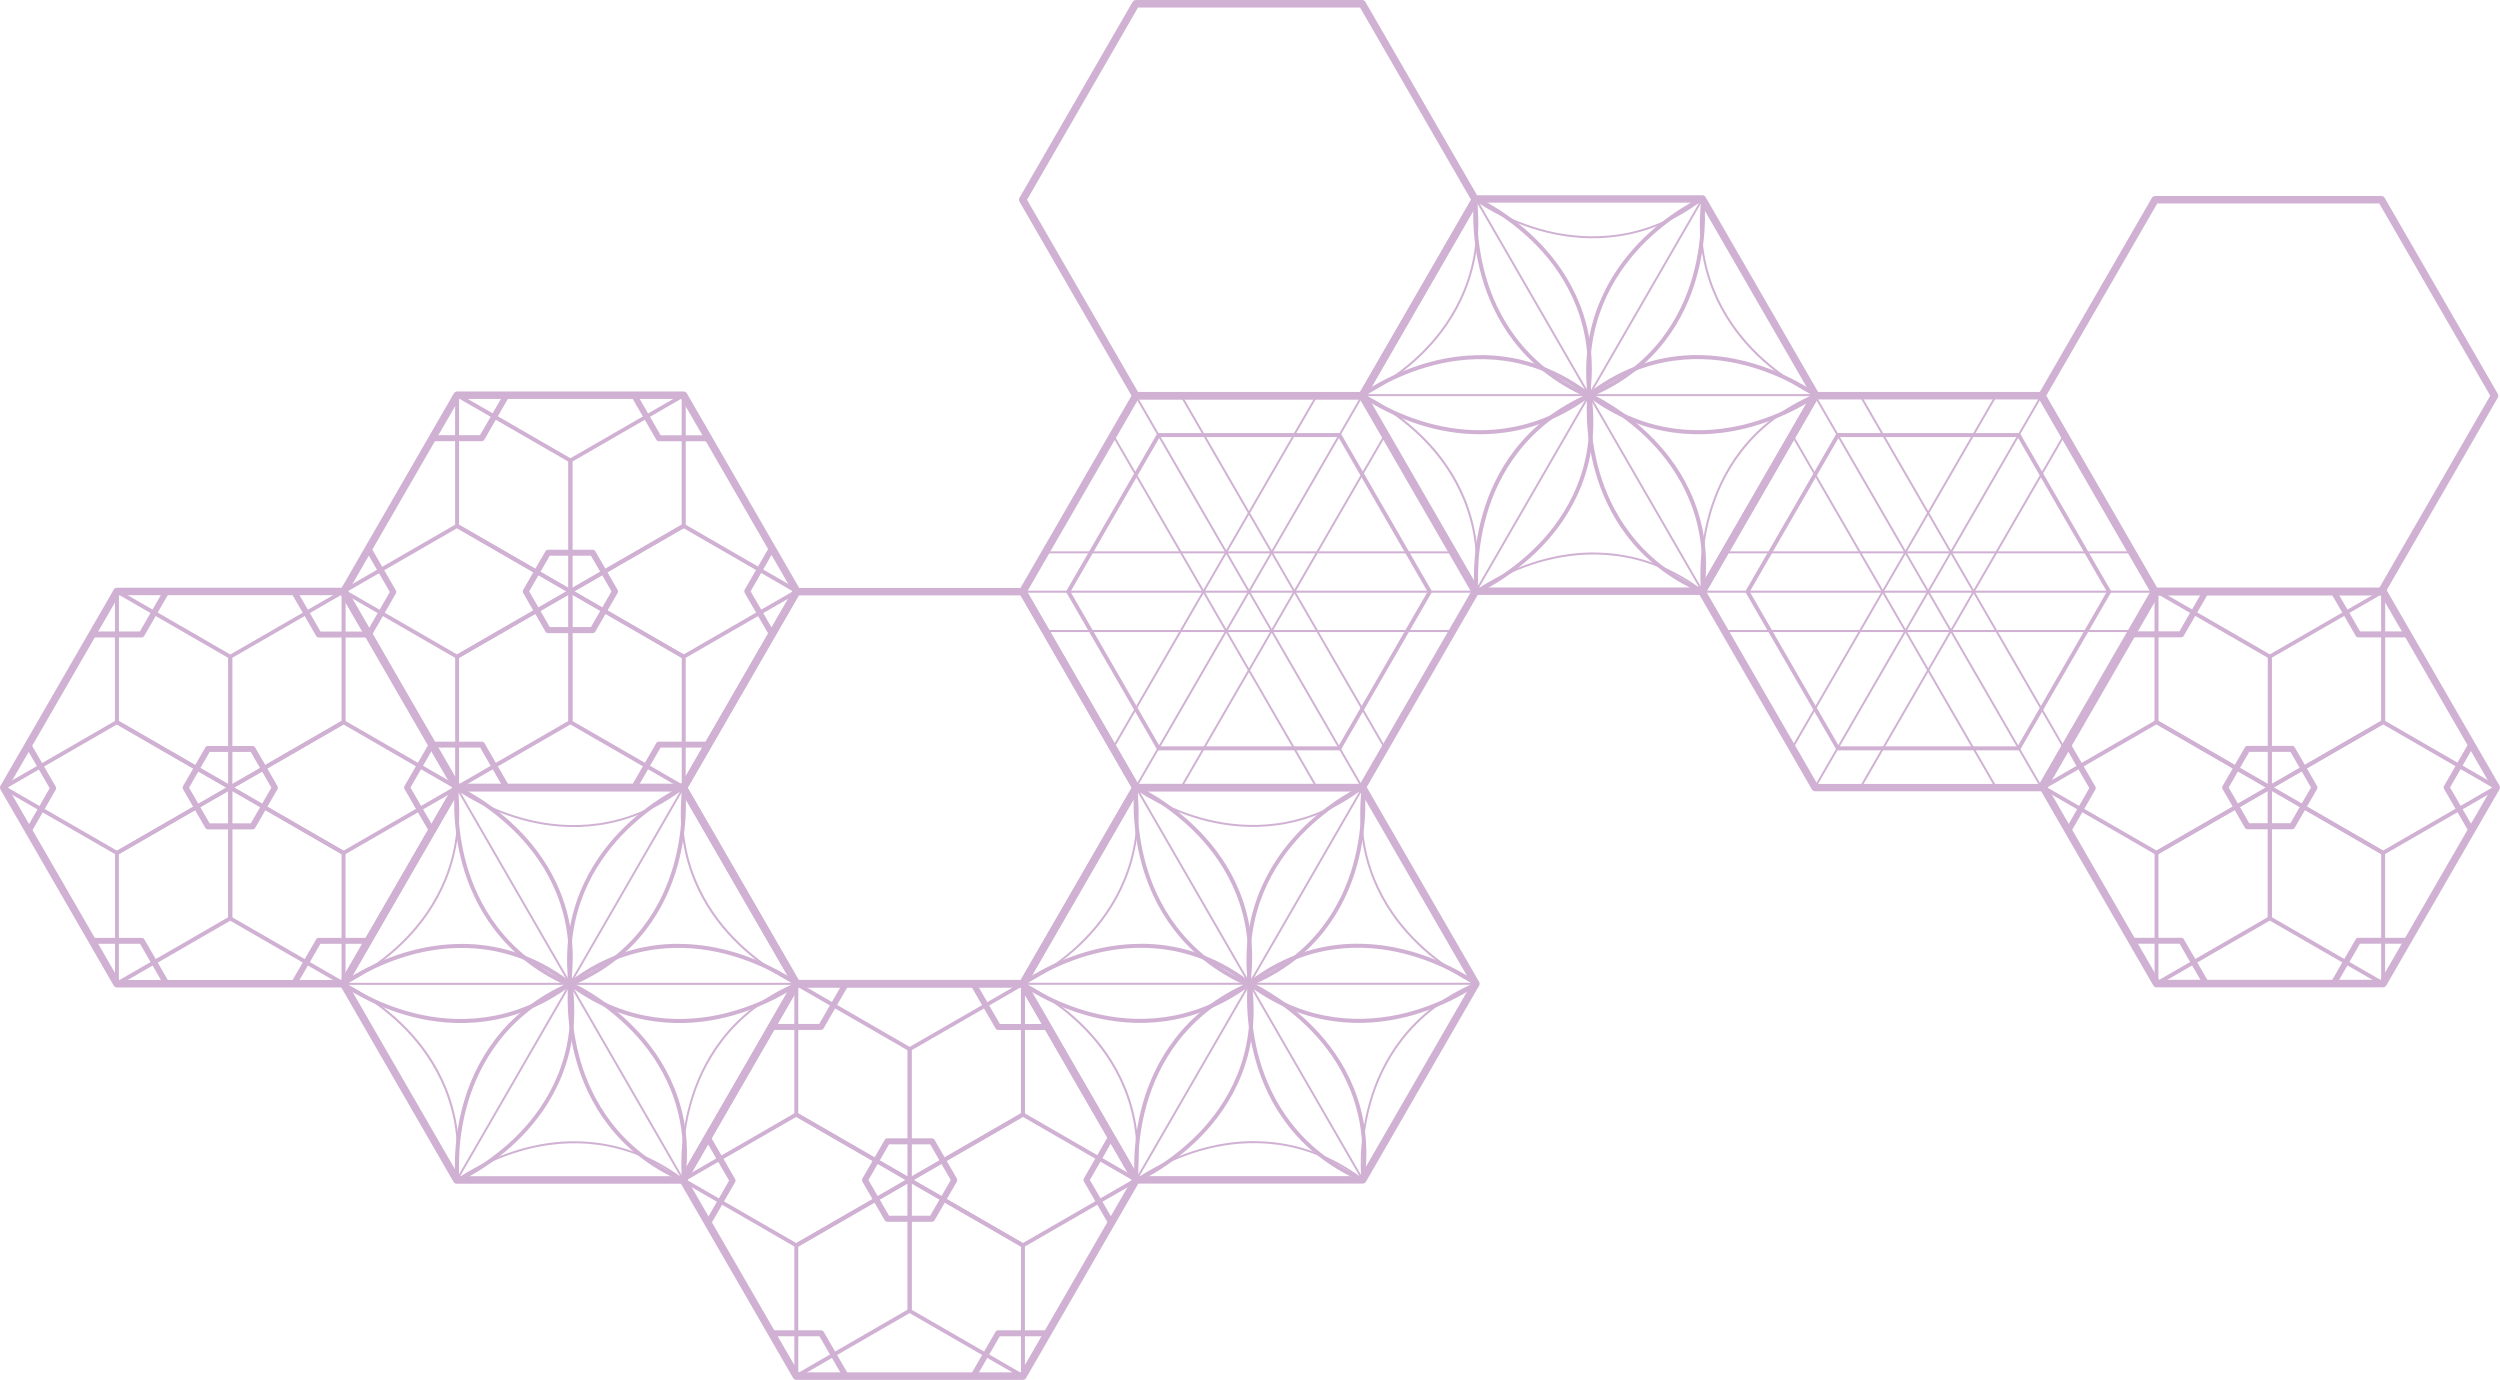 <?xml version="1.0" encoding="UTF-8"?><svg id="_レイヤー_2" xmlns="http://www.w3.org/2000/svg" viewBox="0 0 392.34 216.56"><defs><style>.cls-1{fill:#d0b1d3;}</style></defs><g id="_和柄"><path class="cls-1" d="M284.86,61.94h35.51c.06,0,.11.03.14.08l17.76,30.75s.03.11,0,.16l-17.76,30.75s-.08.08-.14.08h-35.51c-.06,0-.11-.03-.14-.08l-17.76-30.75s-.03-.11,0-.16l17.76-30.75s.08-.08.14-.08ZM320.28,62.26h-35.33s-17.67,30.6-17.67,30.6l17.67,30.6h35.33s17.67-30.6,17.67-30.6l-17.67-30.6Z"/><path class="cls-1" d="M284.86,61.51h35.51c.21,0,.4.11.51.29l17.76,30.75c.1.18.1.41,0,.59l-17.76,30.75c-.1.18-.3.29-.51.29h-35.51c-.21,0-.4-.11-.51-.29l-17.76-30.75c-.1-.18-.1-.41,0-.59l17.76-30.75c.1-.18.3-.29.51-.29ZM320.03,62.69h-34.83s-17.42,30.17-17.42,30.17l17.42,30.17h34.83s17.42-30.17,17.42-30.17l-17.42-30.17Z"/><path class="cls-1" d="M288.43,67.96h28.38c.11,0,.22.06.27.16l14.19,24.58c.06.1.06.22,0,.31l-14.19,24.58c-.06.1-.16.16-.27.16h-28.38c-.11,0-.22-.06-.27-.16l-14.19-24.58c-.06-.1-.06-.22,0-.31l14.19-24.58c.06-.1.16-.16.27-.16ZM316.63,68.59h-28.02s-14.01,24.27-14.01,24.27l14.01,24.27h28.02s14.01-24.27,14.01-24.27l-14.01-24.27Z"/><path class="cls-1" d="M267.11,92.7h71.02c.09,0,.16.07.16.16,0,.09-.07.16-.16.16h-71.02c-.09,0-.16-.07-.16-.16,0-.09.07-.16.16-.16Z"/><path class="cls-1" d="M270.67,98.87h63.89c.09,0,.16.07.16.16,0,.09-.07.16-.16.16h-63.89c-.09,0-.16-.07-.16-.16s.07-.16.16-.16Z"/><path class="cls-1" d="M270.67,86.52h63.89c.09,0,.16.07.16.16,0,.09-.07.16-.16.16h-63.89c-.09,0-.16-.07-.16-.16,0-.09.07-.16.16-.16Z"/><path class="cls-1" d="M284.82,61.94c.05,0,.11.03.14.08l35.55,61.49c.04.08.02.17-.06.21-.08.04-.17.02-.21-.06l-35.55-61.49c-.04-.08-.02-.17.06-.21.02-.01.05-.02.08-.02Z"/><path class="cls-1" d="M291.95,61.94c.05,0,.11.03.14.08l31.98,55.31c.04.08.02.17-.06.21-.07.04-.17.02-.21-.06l-31.98-55.31c-.04-.08-.02-.17.06-.21.02-.01.05-.02.08-.02Z"/><path class="cls-1" d="M281.26,68.12c.05,0,.11.03.14.08l31.98,55.31c.04.08.02.17-.06.21-.08.04-.17.02-.21-.06l-31.98-55.31c-.04-.08-.02-.17.06-.21.02-.01.05-.02.08-.02Z"/><path class="cls-1" d="M320.37,61.94s.05,0,.08.02c.08.04.1.14.06.21l-35.55,61.49c-.04.08-.14.1-.21.06-.08-.04-.1-.14-.06-.21l35.55-61.49c.03-.05.08-.08.14-.08Z"/><path class="cls-1" d="M323.94,68.12s.05,0,.08.02c.08.04.1.14.06.21l-31.98,55.31c-.04.08-.14.1-.21.06-.08-.04-.1-.14-.06-.21l31.98-55.31c.03-.05.08-.08.14-.08Z"/><path class="cls-1" d="M313.24,61.94s.05,0,.08.02c.08.04.1.14.06.21l-31.98,55.31c-.04.08-.14.1-.21.06-.08-.04-.1-.14-.06-.21l31.98-55.31c.03-.05.08-.08.14-.08Z"/><path class="cls-1" d="M178.26,61.94h35.51c.06,0,.11.03.14.08l17.76,30.75s.03.11,0,.16l-17.76,30.75s-.08.08-.14.08h-35.51c-.06,0-.11-.03-.14-.08l-17.76-30.75s-.03-.11,0-.16l17.76-30.75s.08-.08.14-.08ZM213.68,62.26h-35.33s-17.66,30.6-17.66,30.6l17.66,30.6h35.33s17.67-30.6,17.67-30.6l-17.67-30.6Z"/><path class="cls-1" d="M178.26,61.51h35.51c.21,0,.4.11.51.29l17.76,30.75c.1.18.1.41,0,.59l-17.76,30.75c-.1.18-.3.29-.51.29h-35.51c-.21,0-.4-.11-.51-.29l-17.76-30.75c-.1-.18-.1-.41,0-.59l17.76-30.75c.1-.18.3-.29.51-.29ZM213.44,62.69h-34.83s-17.42,30.17-17.42,30.17l17.42,30.17h34.83s17.42-30.17,17.42-30.17l-17.42-30.17Z"/><path class="cls-1" d="M181.83,67.96h28.38c.11,0,.22.06.27.16l14.19,24.58c.06.1.06.22,0,.31l-14.19,24.58c-.06.1-.16.16-.27.16h-28.38c-.11,0-.22-.06-.27-.16l-14.19-24.58c-.06-.1-.06-.22,0-.31l14.19-24.58c.06-.1.16-.16.27-.16ZM210.03,68.59h-28.02s-14.01,24.27-14.01,24.27l14.01,24.27h28.02s14.01-24.27,14.01-24.27l-14.01-24.27Z"/><path class="cls-1" d="M160.51,92.7h71.02c.09,0,.16.07.16.16,0,.09-.07.16-.16.16h-71.02c-.09,0-.16-.07-.16-.16,0-.09.07-.16.16-.16Z"/><path class="cls-1" d="M164.07,98.87h63.89c.09,0,.16.07.16.16,0,.09-.07.16-.16.16h-63.89c-.09,0-.16-.07-.16-.16,0-.09.07-.16.16-.16Z"/><path class="cls-1" d="M164.07,86.52h63.89c.09,0,.16.07.16.16s-.07.16-.16.16h-63.89c-.09,0-.16-.07-.16-.16,0-.09.07-.16.16-.16Z"/><path class="cls-1" d="M178.23,61.94c.05,0,.11.03.14.08l35.55,61.49c.04.08.02.17-.06.21-.08.04-.17.02-.21-.06l-35.55-61.49c-.04-.08-.02-.17.06-.21.02-.01.05-.02.08-.02Z"/><path class="cls-1" d="M185.36,61.94c.05,0,.11.03.14.08l31.98,55.31c.04.08.02.17-.06.21-.08.04-.17.02-.21-.06l-31.98-55.31c-.04-.08-.02-.17.06-.21.02-.01.05-.02.08-.02Z"/><path class="cls-1" d="M174.66,68.12c.05,0,.11.03.14.08l31.98,55.31c.04.08.02.17-.06.21-.08.04-.17.02-.21-.06l-31.98-55.31c-.04-.08-.02-.17.06-.21.02-.01.05-.02.08-.02Z"/><path class="cls-1" d="M213.78,61.94s.05,0,.08.02c.08.04.1.14.06.21l-35.55,61.49c-.04.08-.14.1-.21.06-.08-.04-.1-.14-.06-.21l35.55-61.49c.03-.05.08-.08.14-.08Z"/><path class="cls-1" d="M217.34,68.12s.05,0,.08.02c.08.04.1.14.06.21l-31.98,55.31c-.04.08-.14.1-.21.06-.08-.04-.1-.14-.06-.21l31.98-55.31c.03-.05.08-.08.14-.08Z"/><path class="cls-1" d="M206.64,61.94s.05,0,.08.02c.08.04.1.14.06.21l-31.98,55.31c-.04.08-.14.1-.21.06-.08-.04-.1-.14-.06-.21l31.98-55.31c.03-.05.08-.08.14-.08Z"/><path class="cls-1" d="M338.44,92.22h35.54c.21,0,.4.11.51.29l17.77,30.78c.1.18.1.41,0,.59l-17.77,30.78c-.1.18-.3.29-.51.29h-35.54c-.21,0-.4-.11-.51-.29l-17.77-30.78c-.1-.18-.1-.41,0-.59l17.77-30.78c.1-.18.3-.29.51-.29ZM373.65,93.39h-34.86s-17.43,30.19-17.43,30.19l17.43,30.19h34.86s17.43-30.19,17.43-30.19l-17.43-30.19Z"/><path class="cls-1" d="M352.71,117.05h7.01c.17,0,.32.09.41.24l3.5,6.07c.08.15.08.33,0,.47l-3.5,6.07c-.08.15-.24.24-.41.24h-7.01c-.17,0-.32-.09-.41-.24l-3.5-6.07c-.08-.15-.08-.33,0-.47l3.5-6.07c.08-.15.24-.24.41-.24ZM359.45,117.99h-6.46s-3.23,5.6-3.23,5.6l3.23,5.6h6.46s3.23-5.6,3.23-5.6l-3.23-5.6Z"/><path class="cls-1" d="M370.11,147.48h7.77c.09,0,.16.07.16.16,0,.09-.07.16-.16.16h-7.68s-3.84,6.65-3.84,6.65c-.04.08-.14.1-.21.06-.08-.04-.1-.14-.06-.21l3.89-6.73s.08-.08.14-.08Z"/><path class="cls-1" d="M366.2,92.67c.05,0,.11.03.14.08l3.84,6.65h7.68c.09,0,.16.07.16.16,0,.09-.07.16-.16.16h-7.77c-.06,0-.11-.03-.14-.08l-3.89-6.73c-.04-.08-.02-.17.06-.21.02-.01.05-.02.08-.02Z"/><path class="cls-1" d="M366.22,92.35c.16,0,.32.08.41.24l3.75,6.5h7.5c.26,0,.47.21.47.47,0,.26-.21.47-.47.47h-7.77c-.17,0-.32-.09-.41-.24l-3.89-6.73c-.13-.23-.05-.51.17-.64.07-.04.16-.06.24-.06Z"/><path class="cls-1" d="M370.09,147.17h7.77c.26,0,.47.21.47.47,0,.26-.21.47-.47.47h-7.5s-3.75,6.5-3.75,6.5c-.13.23-.42.3-.64.17-.23-.13-.3-.42-.17-.64l3.89-6.73c.08-.15.24-.24.41-.24Z"/><path class="cls-1" d="M346.19,92.35c.08,0,.16.02.24.06.23.13.3.42.17.64l-3.89,6.73c-.08.15-.24.24-.41.24h-7.77c-.26,0-.47-.21-.47-.47,0-.26.21-.47.47-.47h7.5s3.75-6.5,3.75-6.5c.09-.15.25-.24.41-.24Z"/><path class="cls-1" d="M387.84,116.38c.08,0,.16.02.23.06.23.13.3.42.17.64l-3.74,6.5,3.76,6.49c.13.23.05.51-.17.64-.23.13-.51.05-.64-.17l-3.89-6.73c-.08-.15-.08-.33,0-.47l3.88-6.74c.09-.15.25-.24.41-.24Z"/><path class="cls-1" d="M324.54,116.47c.16,0,.32.08.41.24l3.89,6.73c.08.15.08.33,0,.47l-3.88,6.74c-.13.23-.42.3-.64.17-.23-.13-.3-.42-.17-.64l3.74-6.5-3.76-6.49c-.13-.23-.05-.51.17-.64.07-.04.16-.06.24-.06Z"/><path class="cls-1" d="M334.55,147.17h7.77c.17,0,.32.09.41.24l3.89,6.73c.13.23.05.51-.17.64-.23.13-.51.05-.64-.17l-3.75-6.5h-7.5c-.26,0-.47-.21-.47-.47,0-.26.21-.47.47-.47Z"/><path class="cls-1" d="M374,113c.05,0,.11.01.16.04l17.78,10.27c.1.06.16.16.16.27,0,.11-.06.22-.16.27l-17.78,10.26c-.1.06-.22.06-.31,0l-17.78-10.27c-.1-.06-.16-.16-.16-.27s.06-.22.16-.27l17.78-10.27s.1-.04.16-.04ZM391.15,123.59l-17.16-9.91-17.16,9.9,17.16,9.9,17.16-9.9Z"/><path class="cls-1" d="M338.43,113c.05,0,.11.01.16.04l17.78,10.27c.1.06.16.16.16.27,0,.11-.06.22-.16.27l-17.78,10.26c-.1.06-.22.06-.31,0l-17.78-10.27c-.1-.06-.16-.16-.16-.27s.06-.22.16-.27l17.78-10.27s.1-.04.16-.04ZM355.59,123.59l-17.16-9.91-17.16,9.9,17.16,9.9,17.16-9.9Z"/><path class="cls-1" d="M374,92.47c.05,0,.11.01.16.04.1.06.16.16.16.27v20.53c0,.11-.07.22-.16.27l-17.78,10.27c-.1.06-.22.06-.31,0-.1-.06-.16-.16-.16-.27v-20.53c0-.11.06-.22.16-.27l17.79-10.26s.1-.04.16-.04ZM373.68,113.13v-19.81s-17.16,9.9-17.16,9.9v19.81s17.16-9.91,17.16-9.91Z"/><path class="cls-1" d="M356.22,123.27c.05,0,.11.01.16.04.1.06.16.16.16.27v20.53c0,.11-.07.22-.16.27l-17.78,10.27c-.1.06-.22.06-.31,0-.1-.06-.16-.16-.16-.27v-20.53c0-.11.06-.22.16-.27l17.79-10.26s.1-.04.16-.04ZM355.9,143.94v-19.81s-17.16,9.9-17.16,9.9v19.81s17.16-9.91,17.16-9.91Z"/><path class="cls-1" d="M356.21,123.27c.05,0,.11.01.16.04l17.78,10.27c.1.06.16.16.16.27v20.53c0,.11-.05.22-.15.27-.1.06-.22.06-.31,0l-17.79-10.26c-.1-.06-.16-.16-.16-.27v-20.53c0-.11.06-.22.16-.27.05-.03.1-.04.16-.04ZM373.68,134.04l-17.15-9.91v19.81s17.16,9.9,17.16,9.9v-19.81Z"/><path class="cls-1" d="M338.43,92.47c.05,0,.11.01.16.04l17.78,10.27c.1.06.16.16.16.27v20.53c0,.11-.05.22-.15.27-.1.06-.22.06-.31,0l-17.79-10.26c-.1-.06-.16-.16-.16-.27v-20.53c0-.11.06-.22.16-.27.05-.03.1-.04.16-.04ZM355.9,103.23l-17.15-9.9v19.81s17.16,9.9,17.16,9.9v-19.81Z"/><path class="cls-1" d="M124.98,153.82h35.54c.21,0,.4.11.51.29l17.77,30.78c.1.18.1.41,0,.59l-17.77,30.78c-.1.18-.3.29-.51.29h-35.54c-.21,0-.4-.11-.51-.29l-17.77-30.78c-.1-.18-.1-.41,0-.59l17.77-30.78c.1-.18.3-.29.51-.29ZM160.18,154.99h-34.86s-17.43,30.19-17.43,30.19l17.43,30.19h34.86s17.43-30.19,17.43-30.19l-17.43-30.19Z"/><path class="cls-1" d="M139.25,178.65h7.01c.17,0,.32.09.41.24l3.5,6.07c.08.15.08.33,0,.47l-3.5,6.07c-.08.15-.24.24-.41.24h-7.01c-.17,0-.32-.09-.41-.24l-3.5-6.07c-.08-.15-.08-.33,0-.47l3.5-6.07c.08-.15.24-.24.41-.24ZM145.98,179.59h-6.46s-3.23,5.6-3.23,5.6l3.23,5.6h6.46s3.23-5.6,3.23-5.6l-3.23-5.6Z"/><path class="cls-1" d="M156.64,209.08h7.77c.09,0,.16.07.16.16s-.07.16-.16.16h-7.68s-3.84,6.65-3.84,6.65c-.04.08-.14.1-.21.06-.08-.04-.1-.14-.06-.21l3.89-6.73s.08-.08.14-.08Z"/><path class="cls-1" d="M152.74,154.27c.05,0,.11.03.14.08l3.84,6.65h7.68c.09,0,.16.07.16.16,0,.09-.07.16-.16.16h-7.77c-.06,0-.11-.03-.14-.08l-3.89-6.73c-.04-.08-.02-.17.06-.21.02-.01.05-.02.08-.02Z"/><path class="cls-1" d="M152.76,153.96c.16,0,.32.08.41.24l3.75,6.5h7.5c.26,0,.47.21.47.47,0,.26-.21.47-.47.47h-7.77c-.17,0-.32-.09-.41-.24l-3.89-6.73c-.13-.23-.05-.51.17-.64.07-.04.16-.06.24-.06Z"/><path class="cls-1" d="M156.63,208.77h7.77c.26,0,.47.21.47.47,0,.26-.21.47-.47.47h-7.5s-3.75,6.5-3.75,6.5c-.13.23-.42.3-.64.17-.23-.13-.3-.42-.17-.64l3.89-6.73c.08-.15.24-.24.41-.24Z"/><path class="cls-1" d="M132.73,153.96c.08,0,.16.02.24.06.23.13.3.42.17.64l-3.89,6.73c-.08.15-.24.24-.41.24h-7.77c-.26,0-.47-.21-.47-.47,0-.26.21-.47.47-.47h7.5s3.75-6.5,3.75-6.5c.09-.15.25-.24.41-.24Z"/><path class="cls-1" d="M174.38,177.98c.08,0,.16.02.23.06.23.13.3.42.17.64l-3.74,6.5,3.76,6.49c.13.23.05.51-.17.64-.22.13-.51.05-.64-.17l-3.89-6.73c-.08-.15-.08-.33,0-.47l3.88-6.74c.09-.15.25-.24.41-.24Z"/><path class="cls-1" d="M111.07,178.07c.16,0,.32.08.41.24l3.89,6.73c.08.15.08.33,0,.47l-3.88,6.74c-.13.23-.42.3-.64.17-.23-.13-.3-.42-.17-.64l3.74-6.5-3.76-6.49c-.13-.23-.05-.51.17-.64.07-.04.16-.06.24-.06Z"/><path class="cls-1" d="M121.09,208.77h7.77c.17,0,.32.09.41.24l3.89,6.73c.13.23.05.51-.17.64-.23.13-.51.05-.64-.17l-3.75-6.5h-7.5c-.26,0-.47-.21-.47-.47,0-.26.21-.47.47-.47Z"/><path class="cls-1" d="M160.53,174.6c.05,0,.11.01.16.04l17.78,10.27c.1.06.16.16.16.27,0,.11-.06.22-.16.27l-17.78,10.26c-.1.06-.22.06-.31,0l-17.78-10.27c-.1-.06-.16-.16-.16-.27,0-.11.06-.22.16-.27l17.78-10.27s.1-.04.16-.04ZM177.69,185.19l-17.16-9.91-17.16,9.9,17.16,9.9,17.16-9.9Z"/><path class="cls-1" d="M124.97,174.6c.05,0,.11.01.16.04l17.78,10.27c.1.06.16.16.16.27,0,.11-.06.22-.16.27l-17.78,10.26c-.1.06-.22.06-.31,0l-17.78-10.27c-.1-.06-.16-.16-.16-.27,0-.11.06-.22.16-.27l17.78-10.27s.1-.04.16-.04ZM142.12,185.19l-17.16-9.91-17.16,9.9,17.16,9.9,17.16-9.9Z"/><path class="cls-1" d="M160.54,154.07c.05,0,.11.01.16.04.1.06.16.16.16.27v20.53c0,.11-.07.22-.16.27l-17.78,10.27c-.1.06-.22.06-.31,0-.1-.06-.16-.16-.16-.27v-20.53c0-.11.06-.22.16-.27l17.79-10.26s.1-.04.16-.04ZM160.22,174.73v-19.81s-17.16,9.9-17.16,9.9v19.81s17.16-9.91,17.16-9.91Z"/><path class="cls-1" d="M142.75,184.87c.05,0,.11.01.16.04.1.06.16.16.16.27v20.53c0,.11-.07.22-.16.27l-17.78,10.27c-.1.06-.22.06-.31,0-.1-.06-.16-.16-.16-.27v-20.53c0-.11.06-.22.16-.27l17.79-10.26s.1-.04.16-.04ZM142.44,205.54v-19.81s-17.16,9.9-17.16,9.9v19.81s17.16-9.91,17.16-9.91Z"/><path class="cls-1" d="M142.75,184.87c.05,0,.11.01.16.04l17.78,10.27c.1.06.16.16.16.27v20.53c0,.11-.05.22-.15.27-.1.06-.22.06-.31,0l-17.79-10.26c-.1-.06-.16-.16-.16-.27v-20.53c0-.11.06-.22.16-.27.05-.03.1-.04.16-.04ZM160.22,195.64l-17.15-9.9v19.81s17.16,9.9,17.16,9.9v-19.81Z"/><path class="cls-1" d="M124.97,154.07c.05,0,.11.01.16.04l17.78,10.27c.1.06.16.16.16.27v20.53c0,.11-.05.22-.15.27-.1.06-.22.06-.31,0l-17.79-10.26c-.1-.06-.16-.16-.16-.27v-20.53c0-.11.06-.22.16-.27.05-.03.1-.04.16-.04ZM142.44,164.83l-17.16-9.9v19.81s17.16,9.9,17.16,9.9v-19.81Z"/><path class="cls-1" d="M71.74,61.44h35.54c.21,0,.4.11.51.29l17.77,30.78c.1.18.1.41,0,.59l-17.77,30.78c-.1.18-.3.29-.51.29h-35.54c-.21,0-.4-.11-.51-.29l-17.77-30.78c-.1-.18-.1-.41,0-.59l17.77-30.78c.1-.18.3-.29.51-.29ZM106.94,62.61h-34.86s-17.43,30.19-17.43,30.19l17.43,30.19h34.86s17.43-30.19,17.43-30.19l-17.43-30.19Z"/><path class="cls-1" d="M86.01,86.27h7.01c.17,0,.32.09.41.24l3.5,6.07c.08.15.08.33,0,.47l-3.5,6.07c-.08.15-.24.24-.41.24h-7.01c-.17,0-.32-.09-.41-.24l-3.5-6.07c-.08-.15-.08-.33,0-.47l3.5-6.07c.08-.15.24-.24.41-.24ZM92.74,87.21h-6.46s-3.23,5.6-3.23,5.6l3.23,5.6h6.46s3.23-5.6,3.23-5.6l-3.23-5.6Z"/><path class="cls-1" d="M103.41,116.7h7.77c.09,0,.16.07.16.16s-.07.16-.16.16h-7.68s-3.84,6.65-3.84,6.65c-.04.07-.14.1-.21.06-.08-.04-.1-.14-.06-.21l3.89-6.73s.08-.08.14-.08Z"/><path class="cls-1" d="M99.5,61.89c.05,0,.11.03.14.08l3.84,6.65h7.68c.09,0,.16.07.16.16,0,.09-.07.16-.16.16h-7.77c-.06,0-.11-.03-.14-.08l-3.89-6.73c-.04-.08-.02-.17.06-.21.02-.01.05-.02.08-.02Z"/><path class="cls-1" d="M99.52,61.57c.16,0,.32.08.41.24l3.75,6.5h7.5c.26,0,.47.21.47.47s-.21.47-.47.47h-7.77c-.17,0-.32-.09-.41-.24l-3.89-6.73c-.13-.23-.05-.51.17-.64.07-.04.16-.06.24-.06Z"/><path class="cls-1" d="M103.39,116.39h7.77c.26,0,.47.21.47.47s-.21.47-.47.47h-7.5s-3.75,6.5-3.75,6.5c-.13.23-.42.3-.64.17-.23-.13-.3-.42-.17-.64l3.89-6.73c.08-.15.24-.24.41-.24Z"/><path class="cls-1" d="M79.49,61.57c.08,0,.16.02.24.06.23.13.3.42.17.64l-3.89,6.73c-.08.15-.24.24-.41.24h-7.77c-.26,0-.47-.21-.47-.47s.21-.47.47-.47h7.5s3.75-6.5,3.75-6.5c.09-.15.25-.24.41-.24Z"/><path class="cls-1" d="M121.14,85.6c.08,0,.16.02.23.06.23.13.3.42.17.64l-3.74,6.5,3.76,6.49c.13.23.05.51-.17.64-.22.13-.51.05-.64-.17l-3.89-6.73c-.08-.15-.08-.33,0-.47l3.88-6.74c.09-.15.25-.24.41-.24Z"/><path class="cls-1" d="M57.83,85.69c.16,0,.32.08.41.24l3.89,6.73c.08.15.08.33,0,.47l-3.88,6.74c-.13.23-.42.3-.64.17-.23-.13-.3-.42-.17-.64l3.74-6.5-3.76-6.49c-.13-.23-.05-.51.17-.64.07-.04.16-.06.24-.06Z"/><path class="cls-1" d="M67.85,116.39h7.77c.17,0,.32.09.41.24l3.89,6.73c.13.23.05.51-.17.64-.23.13-.51.05-.64-.17l-3.75-6.5h-7.5c-.26,0-.47-.21-.47-.47s.21-.47.47-.47Z"/><path class="cls-1" d="M107.29,82.22c.05,0,.11.01.16.04l17.78,10.27c.1.06.16.16.16.27,0,.11-.06.22-.16.27l-17.78,10.26c-.1.06-.22.06-.31,0l-17.78-10.27c-.1-.06-.16-.16-.16-.27,0-.11.06-.22.16-.27l17.78-10.27s.1-.04.16-.04ZM124.45,92.81l-17.16-9.91-17.16,9.9,17.16,9.9,17.16-9.9Z"/><path class="cls-1" d="M71.73,82.22c.05,0,.11.01.16.04l17.78,10.27c.1.06.16.16.16.27s-.06.22-.16.27l-17.78,10.26c-.1.06-.22.06-.31,0l-17.78-10.27c-.1-.06-.16-.16-.16-.27,0-.11.06-.22.16-.27l17.78-10.27s.1-.04.16-.04ZM88.88,92.81l-17.16-9.91-17.16,9.9,17.16,9.9,17.16-9.9Z"/><path class="cls-1" d="M107.3,61.69c.05,0,.11.01.16.04.1.06.16.16.16.27v20.53c0,.11-.07.22-.16.27l-17.78,10.27c-.1.06-.22.06-.31,0-.1-.06-.16-.16-.16-.27v-20.53c0-.11.06-.22.16-.27l17.79-10.26s.1-.04.16-.04ZM106.98,82.35v-19.81s-17.16,9.9-17.16,9.9v19.81s17.16-9.91,17.16-9.91Z"/><path class="cls-1" d="M89.52,92.49c.05,0,.11.01.16.04.1.06.16.16.16.27v20.53c0,.11-.07.22-.16.27l-17.78,10.27c-.1.06-.22.06-.31,0-.1-.06-.16-.16-.16-.27v-20.53c0-.11.06-.22.16-.27l17.79-10.26s.1-.04.16-.04ZM89.2,113.15v-19.81s-17.16,9.9-17.16,9.9v19.81s17.16-9.91,17.16-9.91Z"/><path class="cls-1" d="M89.51,92.49c.05,0,.11.01.16.04l17.78,10.27c.1.06.16.16.16.27v20.53c0,.11-.05.22-.15.27-.1.06-.22.06-.31,0l-17.79-10.26c-.1-.06-.16-.16-.16-.27v-20.53c0-.11.06-.22.16-.27.05-.03.1-.04.16-.04ZM106.98,103.25l-17.15-9.91v19.81s17.16,9.9,17.16,9.9v-19.81Z"/><path class="cls-1" d="M71.73,61.69c.05,0,.11.01.16.04l17.78,10.27c.1.06.16.16.16.27v20.53c0,.11-.05.22-.15.27-.1.06-.22.06-.31,0l-17.79-10.26c-.1-.06-.16-.16-.16-.27v-20.53c0-.11.06-.22.16-.27.05-.03.1-.04.16-.04ZM89.2,72.45l-17.16-9.9v19.81s17.16,9.9,17.16,9.9v-19.81Z"/><path class="cls-1" d="M18.36,92.24h35.54c.21,0,.4.11.51.29l17.77,30.78c.1.18.1.41,0,.59l-17.77,30.78c-.1.18-.3.29-.51.29H18.36c-.21,0-.4-.11-.51-.29L.08,123.9c-.1-.18-.1-.41,0-.59l17.77-30.78c.1-.18.3-.29.51-.29ZM53.56,93.41H18.7S1.26,123.61,1.26,123.61l17.43,30.19h34.86s17.43-30.19,17.43-30.19l-17.43-30.19Z"/><path class="cls-1" d="M32.63,117.07h7.01c.17,0,.32.09.41.24l3.5,6.07c.08.15.08.33,0,.47l-3.5,6.07c-.08.15-.24.24-.41.24h-7.01c-.17,0-.32-.09-.41-.24l-3.5-6.07c-.08-.15-.08-.33,0-.47l3.5-6.07c.08-.15.24-.24.41-.24ZM39.36,118.01h-6.46s-3.23,5.6-3.23,5.6l3.23,5.6h6.46s3.23-5.6,3.23-5.6l-3.23-5.6Z"/><path class="cls-1" d="M50.03,147.5h7.77c.09,0,.16.07.16.16,0,.09-.07.16-.16.16h-7.68s-3.84,6.65-3.84,6.65c-.04.07-.14.1-.21.06-.08-.04-.1-.14-.06-.21l3.89-6.73s.08-.08.14-.08Z"/><path class="cls-1" d="M46.12,92.69c.05,0,.11.03.14.08l3.84,6.65h7.68c.09,0,.16.07.16.16,0,.09-.07.16-.16.16h-7.77c-.06,0-.11-.03-.14-.08l-3.89-6.73c-.04-.08-.02-.17.06-.21.02-.01.05-.02.08-.02Z"/><path class="cls-1" d="M46.14,92.37c.16,0,.32.08.41.24l3.75,6.5h7.5c.26,0,.47.21.47.47,0,.26-.21.47-.47.47h-7.77c-.17,0-.32-.09-.41-.24l-3.89-6.73c-.13-.23-.05-.51.17-.64.07-.04.16-.06.24-.06Z"/><path class="cls-1" d="M50.01,147.18h7.77c.26,0,.47.21.47.47,0,.26-.21.47-.47.47h-7.5s-3.75,6.5-3.75,6.5c-.13.23-.42.3-.64.17-.23-.13-.3-.42-.17-.64l3.89-6.73c.08-.15.24-.24.41-.24Z"/><path class="cls-1" d="M26.11,92.37c.08,0,.16.02.24.06.23.13.3.42.17.64l-3.89,6.73c-.08.15-.24.24-.41.24h-7.77c-.26,0-.47-.21-.47-.47,0-.26.21-.47.47-.47h7.5s3.75-6.5,3.75-6.5c.09-.15.25-.24.41-.24Z"/><path class="cls-1" d="M67.76,116.4c.08,0,.16.02.23.06.23.13.3.42.17.64l-3.74,6.5,3.76,6.49c.13.23.05.51-.17.64-.22.13-.51.05-.64-.17l-3.89-6.73c-.08-.15-.08-.33,0-.47l3.88-6.74c.09-.15.25-.24.41-.24Z"/><path class="cls-1" d="M4.45,116.49c.16,0,.32.08.41.24l3.89,6.73c.08.15.08.33,0,.47l-3.88,6.74c-.13.23-.42.3-.64.17-.23-.13-.3-.42-.17-.64l3.74-6.5-3.76-6.49c-.13-.23-.05-.51.17-.64.07-.04.16-.06.24-.06Z"/><path class="cls-1" d="M14.47,147.18h7.77c.17,0,.32.09.41.24l3.89,6.73c.13.23.05.51-.17.64-.23.13-.51.05-.64-.17l-3.75-6.5h-7.5c-.26,0-.47-.21-.47-.47,0-.26.21-.47.47-.47Z"/><path class="cls-1" d="M53.91,113.02c.05,0,.11.01.16.04l17.78,10.27c.1.06.16.16.16.27,0,.11-.06.22-.16.27l-17.78,10.26c-.1.06-.22.06-.31,0l-17.78-10.27c-.1-.06-.16-.16-.16-.27s.06-.22.16-.27l17.78-10.27s.1-.04.16-.04ZM71.07,123.61l-17.16-9.91-17.16,9.9,17.16,9.9,17.16-9.9Z"/><path class="cls-1" d="M18.35,113.02c.05,0,.11.01.16.04l17.78,10.27c.1.06.16.16.16.27,0,.11-.06.22-.16.27l-17.78,10.26c-.1.06-.22.06-.31,0L.41,123.87c-.1-.06-.16-.16-.16-.27,0-.11.06-.22.16-.27l17.78-10.27s.1-.04.16-.04ZM35.5,123.61l-17.16-9.91L1.19,123.6l17.16,9.9,17.16-9.9Z"/><path class="cls-1" d="M53.92,92.49c.05,0,.11.01.16.04.1.06.16.16.16.27v20.53c0,.11-.07.22-.16.27l-17.78,10.27c-.1.06-.22.06-.31,0-.1-.06-.16-.16-.16-.27v-20.53c0-.11.06-.22.16-.27l17.79-10.26s.1-.04.16-.04ZM53.6,113.15v-19.81s-17.16,9.9-17.16,9.9v19.81s17.16-9.91,17.16-9.91Z"/><path class="cls-1" d="M36.14,123.29c.05,0,.11.01.16.04.1.06.16.16.16.27v20.53c0,.11-.07.22-.16.27l-17.78,10.27c-.1.06-.22.06-.31,0-.1-.06-.16-.16-.16-.27v-20.53c0-.11.06-.22.16-.27l17.79-10.26s.1-.04.16-.04ZM35.82,143.95v-19.81s-17.16,9.9-17.16,9.9v19.81s17.16-9.91,17.16-9.91Z"/><path class="cls-1" d="M36.13,123.29c.05,0,.11.01.16.04l17.78,10.27c.1.06.16.16.16.27v20.53c0,.11-.05.22-.15.27-.1.06-.22.06-.31,0l-17.79-10.26c-.1-.06-.16-.16-.16-.27v-20.53c0-.11.06-.22.16-.27.05-.03.1-.04.16-.04ZM53.6,134.05l-17.16-9.91v19.81s17.16,9.9,17.16,9.9v-19.81Z"/><path class="cls-1" d="M18.35,92.49c.05,0,.11.01.16.04l17.78,10.27c.1.06.16.16.16.27v20.53c0,.11-.05.22-.15.27-.1.06-.22.06-.31,0l-17.79-10.26c-.1-.06-.16-.16-.16-.27v-20.53c0-.11.06-.22.16-.27.05-.03.1-.04.16-.04ZM35.82,103.25l-17.15-9.9v19.81s17.16,9.9,17.16,9.9v-19.81Z"/><path class="cls-1" d="M178.31,123.02h35.54c.21,0,.4.11.51.29l17.77,30.78c.1.18.1.41,0,.59l-17.77,30.78c-.1.18-.3.29-.51.29h-35.54c-.21,0-.4-.11-.51-.29l-17.77-30.78c-.1-.18-.1-.41,0-.59l17.77-30.78c.1-.18.3-.29.51-.29ZM213.51,124.2h-34.86s-17.43,30.19-17.43,30.19l17.43,30.19h34.86s17.43-30.19,17.43-30.19l-17.43-30.19Z"/><path class="cls-1" d="M178.3,123.43c.05,0,.11.03.14.08l35.57,61.6c.04.08.02.17-.06.21-.08.04-.17.02-.21-.06l-35.57-61.6c-.04-.08-.02-.17.06-.21.02-.01.05-.02.08-.02Z"/><path class="cls-1" d="M213.85,123.45s.05,0,.08.02c.08.04.1.14.06.21l-35.55,61.58c-.04.07-.14.1-.21.06-.08-.04-.1-.14-.06-.21l35.55-61.58c.03-.05.08-.08.14-.08Z"/><path class="cls-1" d="M160.51,154.23h71.11c.09,0,.16.08.16.16,0,.09-.07.16-.16.16h-71.11c-.09,0-.16-.08-.16-.16,0-.09.07-.16.16-.16Z"/><path class="cls-1" d="M196.08,154.05c.07,0,.13.02.19.06,9.01,6.73,18.08,6.38,24.1,4.91,6.55-1.6,11.02-4.85,11.07-4.88.14-.1.34-.07.44.07.1.14.07.34-.07.44-.05.03-4.6,3.34-11.27,4.98-6.16,1.51-15.44,1.87-24.65-5.01-.14-.1-.17-.3-.06-.44.06-.08.16-.13.25-.13Z"/><path class="cls-1" d="M213.08,148.11c2.74,0,5.25.4,7.39.93,6.69,1.68,11.29,5.07,11.34,5.1.14.1.17.3.06.44-.1.14-.3.17-.44.06-.04-.03-4.56-3.35-11.14-5-6.04-1.51-15.12-1.88-24.03,4.97-.14.11-.33.08-.44-.06-.11-.14-.08-.33.06-.44,5.96-4.59,12-6.01,17.19-6.01Z"/><path class="cls-1" d="M213.87,123.45s.01,0,.02,0c.09.01.15.09.14.18-1.41,11.28,3.46,19,7.8,23.49,4.7,4.87,9.8,7.1,9.85,7.12.08.03.12.13.08.21-.03.08-.13.12-.21.08-.05-.02-5.21-2.27-9.95-7.19-4.39-4.54-9.31-12.35-7.88-23.75,0-.08.08-.14.16-.14Z"/><path class="cls-1" d="M160.54,154.23s.04,0,.06.01c.05.02,5.21,2.27,9.95,7.19,4.39,4.54,9.31,12.35,7.88,23.75-.01.09-.09.15-.18.14-.09-.01-.15-.09-.14-.18,1.41-11.28-3.46-19-7.8-23.49-4.7-4.87-9.8-7.1-9.85-7.12-.08-.03-.12-.13-.08-.21.03-.06.08-.1.14-.1Z"/><path class="cls-1" d="M196.07,154.05c.1,0,.19.04.25.13.1.14.08.34-.06.44-9.21,6.88-18.49,6.52-24.65,5.01-6.66-1.64-11.22-4.95-11.27-4.98-.14-.1-.17-.3-.07-.44.1-.14.3-.17.44-.07.04.03,4.52,3.28,11.07,4.88,6.02,1.47,15.09,1.82,24.1-4.91.06-.04.12-.06.19-.06Z"/><path class="cls-1" d="M179.07,148.11c5.19,0,11.23,1.42,17.19,6.01.14.11.16.3.06.44-.11.14-.3.16-.44.06-8.91-6.85-17.98-6.48-24.03-4.97-6.57,1.65-11.09,4.97-11.14,5-.14.1-.34.07-.44-.06-.1-.14-.07-.34.06-.44.05-.03,4.65-3.42,11.34-5.1,2.14-.54,4.65-.93,7.39-.93Z"/><path class="cls-1" d="M178.31,123.3s.02,0,.04,0c.17.02.3.18.28.35,0,.05-.62,5.55,1.22,12.03,1.69,5.97,5.87,14.02,16.17,18.53.16.07.23.25.16.41-.07.16-.25.23-.41.16-10.53-4.61-14.8-12.86-16.53-18.96-1.87-6.6-1.24-12.2-1.23-12.26.02-.16.15-.28.31-.28Z"/><path class="cls-1" d="M178.31,123.3s.09,0,.13.03c.05.02,5.27,2.35,10.03,7.34,4.41,4.61,9.32,12.49,7.73,23.88-.02.17-.18.29-.35.27-.17-.02-.29-.18-.27-.35,1.56-11.13-3.24-18.84-7.55-23.35-4.68-4.9-9.8-7.19-9.85-7.21-.16-.07-.23-.26-.16-.41.05-.12.17-.19.29-.19Z"/><path class="cls-1" d="M196.1,154.06s.02,0,.04,0c.17.02.3.17.28.35,0,.05-.59,5.55,1.29,12.03,1.73,5.96,5.95,13.99,16.27,18.44.16.07.23.25.16.41-.07.16-.25.23-.41.16-10.56-4.55-14.87-12.77-16.63-18.87-1.91-6.59-1.31-12.19-1.3-12.25.02-.16.15-.28.31-.28Z"/><path class="cls-1" d="M196.1,154.06s.08,0,.12.03c.05.02,5.28,2.32,10.07,7.28,4.43,4.59,9.39,12.44,7.86,23.84-.02.17-.18.29-.35.27-.17-.02-.29-.18-.27-.35,1.5-11.15-3.36-18.84-7.69-23.32-4.71-4.87-9.82-7.12-9.87-7.14-.16-.07-.23-.25-.16-.41.05-.12.17-.19.29-.19Z"/><path class="cls-1" d="M178.28,123.45c.08,0,.15.06.16.14,1.43,11.4-3.5,19.21-7.88,23.75-4.75,4.92-9.9,7.17-9.95,7.19-.08.03-.17,0-.21-.08-.03-.08,0-.17.08-.21.05-.02,5.16-2.25,9.86-7.13,4.33-4.49,9.2-12.21,7.79-23.48-.01-.09.05-.16.14-.18,0,0,.01,0,.02,0Z"/><path class="cls-1" d="M196.15,154.12c.12,0,.24.07.29.19.07.16,0,.34-.16.41-10.32,4.45-14.54,12.49-16.27,18.45-1.88,6.48-1.29,11.97-1.29,12.03.02.17-.1.33-.28.35-.17.02-.33-.1-.35-.28,0-.06-.6-5.66,1.3-12.25,1.76-6.09,6.07-14.32,16.63-18.87.04-.02.08-.03.12-.03Z"/><path class="cls-1" d="M196.15,154.12c.15,0,.29.11.31.27,1.53,11.4-3.43,19.26-7.86,23.84-4.79,4.96-10.02,7.26-10.07,7.29-.16.07-.34,0-.41-.16-.07-.16,0-.34.16-.41.05-.02,5.18-2.29,9.89-7.16,4.33-4.48,9.17-12.17,7.67-23.31-.02-.17.1-.33.27-.35.01,0,.03,0,.04,0Z"/><path class="cls-1" d="M196.77,179.09c5.16,0,11.18,1.4,17.18,5.93.07.05.08.15.03.22-.05.07-.15.08-.22.03-9.07-6.85-18.19-6.47-24.24-4.96-6.57,1.65-11.05,4.96-11.1,5-.07.05-.17.04-.22-.03-.05-.07-.04-.17.03-.22.04-.03,4.57-3.38,11.2-5.05,2.12-.53,4.61-.93,7.34-.93Z"/><path class="cls-1" d="M231.54,154.23c.06,0,.12.04.14.1.03.08,0,.17-.08.21-10.46,4.43-14.7,12.51-16.42,18.51-1.86,6.51-1.23,12.05-1.22,12.11.01.09-.05.16-.14.17-.08,0-.16-.05-.17-.14,0-.06-.64-5.65,1.23-12.22,1.73-6.07,6.02-14.25,16.6-18.73.02,0,.04-.01.06-.01Z"/><path class="cls-1" d="M213.85,123.28c.12,0,.24.07.29.19.07.16,0,.34-.16.41-.05.02-5.09,2.28-9.75,7.16-4.28,4.49-9.1,12.18-7.76,23.34.02.17-.1.33-.27.35-.17.02-.33-.1-.35-.27-1.37-11.41,3.56-19.28,7.95-23.87,4.74-4.96,9.88-7.26,9.93-7.29.04-.02.08-.03.13-.03Z"/><path class="cls-1" d="M213.85,123.28c.16,0,.29.12.31.28,0,.06.65,5.74-1.23,12.37-1.74,6.14-6.03,14.37-16.65,18.78-.16.07-.34,0-.41-.17-.07-.16,0-.34.17-.41,10.39-4.31,14.59-12.37,16.29-18.37,1.84-6.52,1.22-12.07,1.21-12.13-.02-.17.1-.33.28-.35.01,0,.02,0,.04,0Z"/><path class="cls-1" d="M213.92,123.43s.09.02.12.06c.05.07.04.17-.03.22-9.12,6.99-18.34,6.69-24.48,5.2-6.64-1.61-11.19-4.93-11.23-4.96-.07-.05-.08-.15-.03-.22.05-.07.15-.08.22-.03.04.03,4.55,3.31,11.13,4.91,6.06,1.47,15.19,1.77,24.2-5.14.03-.02.06-.03.1-.03Z"/><path class="cls-1" d="M231.62,30.64h35.54c.21,0,.4.11.51.29l17.77,30.78c.1.18.1.41,0,.59l-17.77,30.78c-.1.18-.3.29-.51.29h-35.54c-.21,0-.4-.11-.51-.29l-17.77-30.78c-.1-.18-.1-.41,0-.59l17.77-30.78c.1-.18.3-.29.51-.29ZM266.82,31.81h-34.86s-17.43,30.19-17.43,30.19l17.43,30.19h34.86s17.43-30.19,17.43-30.19l-17.43-30.19Z"/><path class="cls-1" d="M231.6,31.05c.05,0,.11.03.14.08l35.57,61.6c.04.08.02.17-.06.21-.08.04-.17.02-.21-.06l-35.57-61.6c-.04-.08-.02-.17.06-.21.02-.01.05-.02.08-.02Z"/><path class="cls-1" d="M267.16,31.07s.05,0,.08.02c.08.04.1.14.06.21l-35.55,61.58c-.04.08-.14.1-.21.06-.08-.04-.1-.14-.06-.21l35.55-61.58c.03-.05.08-.08.14-.08Z"/><path class="cls-1" d="M213.82,61.85h71.11c.09,0,.16.08.16.16,0,.09-.07.16-.16.16h-71.11c-.09,0-.16-.08-.16-.16,0-.09.07-.16.16-.16Z"/><path class="cls-1" d="M249.39,61.67c.07,0,.13.02.19.06,9.01,6.73,18.08,6.38,24.1,4.91,6.55-1.6,11.02-4.85,11.07-4.88.14-.1.34-.07.44.07.1.14.07.34-.07.44-.05.03-4.6,3.34-11.27,4.98-6.16,1.51-15.44,1.87-24.65-5.01-.14-.1-.17-.3-.06-.44.06-.08.16-.13.25-.13Z"/><path class="cls-1" d="M266.39,55.73c2.74,0,5.25.4,7.39.93,6.69,1.68,11.29,5.07,11.34,5.1.14.1.17.3.06.44-.1.14-.3.17-.44.06-.04-.03-4.56-3.35-11.14-5-6.04-1.51-15.12-1.88-24.03,4.97-.14.11-.33.08-.44-.06-.11-.14-.08-.33.06-.44,5.96-4.59,12-6.01,17.19-6.01Z"/><path class="cls-1" d="M267.17,31.07s.01,0,.02,0c.09.01.15.09.14.18-1.41,11.27,3.46,18.99,7.79,23.48,4.7,4.87,9.81,7.11,9.86,7.13.08.03.12.13.08.21-.03.08-.13.12-.21.08-.05-.02-5.21-2.27-9.95-7.19-4.39-4.54-9.31-12.35-7.88-23.75,0-.08.08-.14.16-.14Z"/><path class="cls-1" d="M213.84,61.85s.04,0,.06.01c.05.02,5.21,2.27,9.95,7.19,4.39,4.54,9.31,12.35,7.88,23.75-.01.09-.09.15-.18.14-.09-.01-.15-.09-.14-.18,1.41-11.28-3.46-19-7.8-23.49-4.7-4.87-9.8-7.1-9.85-7.12-.08-.03-.12-.13-.08-.21.03-.06.08-.1.14-.1Z"/><path class="cls-1" d="M249.38,61.67c.1,0,.19.04.25.13.1.14.08.34-.06.44-9.21,6.88-18.49,6.52-24.65,5.01-6.66-1.64-11.22-4.95-11.27-4.98-.14-.1-.17-.3-.07-.44.1-.14.3-.17.44-.07.04.03,4.52,3.28,11.07,4.88,6.02,1.47,15.1,1.82,24.1-4.91.06-.04.12-.06.19-.06Z"/><path class="cls-1" d="M232.37,55.73c5.19,0,11.23,1.42,17.19,6.01.14.11.16.3.06.44-.11.14-.3.16-.44.06-8.92-6.86-18-6.48-24.05-4.96-6.57,1.65-11.07,4.96-11.11,4.99-.14.1-.34.07-.44-.06-.1-.14-.07-.34.06-.44.05-.03,4.65-3.42,11.34-5.1,2.14-.54,4.65-.93,7.39-.93Z"/><path class="cls-1" d="M231.61,30.91s.02,0,.04,0c.17.02.3.18.28.35,0,.05-.62,5.55,1.22,12.03,1.69,5.97,5.87,14.02,16.17,18.53.16.07.23.25.16.41-.07.16-.25.23-.41.16-10.53-4.61-14.8-12.86-16.53-18.96-1.87-6.6-1.24-12.2-1.23-12.26.02-.16.15-.28.31-.28Z"/><path class="cls-1" d="M231.62,30.91s.09,0,.13.03c.05.02,5.27,2.35,10.03,7.34,4.41,4.61,9.32,12.49,7.73,23.88-.02.17-.18.29-.35.27-.17-.02-.29-.18-.27-.35,1.56-11.13-3.24-18.84-7.55-23.35-4.68-4.9-9.8-7.19-9.85-7.21-.16-.07-.23-.26-.16-.41.05-.12.17-.19.29-.19Z"/><path class="cls-1" d="M249.41,61.68s.02,0,.04,0c.17.02.3.17.28.35,0,.05-.59,5.55,1.29,12.03,1.73,5.96,5.95,13.99,16.27,18.44.16.07.23.25.16.41-.07.16-.25.23-.41.16-10.56-4.55-14.87-12.77-16.63-18.87-1.91-6.59-1.31-12.19-1.3-12.25.02-.16.15-.28.31-.28Z"/><path class="cls-1" d="M249.41,61.68s.08,0,.12.03c.05.02,5.28,2.32,10.07,7.28,4.43,4.59,9.39,12.44,7.86,23.84-.02.17-.18.29-.35.27-.17-.02-.29-.18-.27-.35,1.49-11.14-3.35-18.82-7.68-23.3-4.7-4.88-9.84-7.14-9.89-7.16-.16-.07-.23-.25-.16-.41.05-.12.17-.19.29-.19Z"/><path class="cls-1" d="M231.59,31.07c.08,0,.15.06.16.14,1.43,11.4-3.5,19.21-7.88,23.75-4.75,4.92-9.9,7.17-9.95,7.19-.08.03-.17,0-.21-.08-.03-.08,0-.17.08-.21.05-.02,5.16-2.25,9.86-7.13,4.33-4.49,9.2-12.21,7.79-23.48-.01-.09.05-.16.14-.18,0,0,.01,0,.02,0Z"/><path class="cls-1" d="M249.46,61.73c.12,0,.24.07.29.19.07.16,0,.34-.16.41-10.32,4.45-14.54,12.49-16.27,18.45-1.88,6.48-1.29,11.97-1.29,12.03.02.17-.1.33-.28.35-.17.02-.33-.1-.35-.28,0-.06-.6-5.66,1.3-12.25,1.76-6.1,6.07-14.32,16.63-18.87.04-.02.08-.03.12-.03Z"/><path class="cls-1" d="M249.46,61.73c.15,0,.29.11.31.27,1.53,11.4-3.43,19.26-7.86,23.84-4.79,4.96-10.02,7.26-10.07,7.29-.16.07-.34,0-.41-.16-.07-.16,0-.34.16-.41.05-.02,5.18-2.29,9.89-7.16,4.33-4.48,9.17-12.17,7.67-23.31-.02-.17.1-.33.27-.35.01,0,.03,0,.04,0Z"/><path class="cls-1" d="M250.08,86.71c5.16,0,11.18,1.4,17.18,5.93.07.05.08.15.03.22-.05.07-.15.08-.22.03-9.07-6.85-18.19-6.47-24.24-4.96-6.57,1.65-11.05,4.96-11.1,5-.07.05-.17.04-.22-.03-.05-.07-.04-.17.03-.22.04-.03,4.57-3.38,11.2-5.05,2.12-.53,4.61-.93,7.34-.93Z"/><path class="cls-1" d="M284.84,61.85c.06,0,.12.04.14.1.03.08,0,.17-.08.21-10.47,4.43-14.71,12.52-16.42,18.52-1.86,6.51-1.23,12.04-1.22,12.09.01.09-.05.16-.14.17-.09.01-.16-.05-.17-.14,0-.06-.64-5.65,1.23-12.22,1.73-6.07,6.02-14.25,16.6-18.73.02,0,.04-.01.06-.01Z"/><path class="cls-1" d="M267.16,30.9c.12,0,.24.07.29.19.07.16,0,.34-.16.41-.05.02-5.09,2.28-9.75,7.16-4.28,4.49-9.1,12.18-7.76,23.34.02.17-.1.33-.27.35-.17.02-.33-.1-.35-.27-1.37-11.41,3.56-19.28,7.95-23.87,4.74-4.96,9.88-7.26,9.93-7.29.04-.02.08-.03.13-.03Z"/><path class="cls-1" d="M267.16,30.9c.16,0,.29.12.31.28,0,.06.65,5.74-1.23,12.37-1.74,6.14-6.03,14.37-16.65,18.78-.16.07-.34,0-.41-.17-.07-.16,0-.34.17-.41,10.38-4.31,14.58-12.36,16.28-18.35,1.85-6.52,1.22-12.09,1.22-12.15-.02-.17.1-.33.28-.35.01,0,.02,0,.04,0Z"/><path class="cls-1" d="M267.22,31.05s.09.02.12.06c.05.07.04.17-.03.22-9.12,6.99-18.34,6.69-24.48,5.2-6.64-1.61-11.19-4.93-11.23-4.96-.07-.05-.08-.15-.03-.22.05-.07.15-.08.22-.03.04.03,4.55,3.31,11.13,4.91,6.06,1.47,15.19,1.77,24.2-5.14.03-.02.06-.03.1-.03Z"/><path class="cls-1" d="M71.69,123.04h35.54c.21,0,.4.11.51.29l17.77,30.78c.1.18.1.41,0,.59l-17.77,30.78c-.1.18-.3.29-.51.29h-35.54c-.21,0-.4-.11-.51-.29l-17.77-30.78c-.1-.18-.1-.41,0-.59l17.77-30.78c.1-.18.3-.29.51-.29ZM106.89,124.21h-34.86s-17.43,30.19-17.43,30.19l17.43,30.19h34.86s17.43-30.19,17.43-30.19l-17.43-30.19Z"/><path class="cls-1" d="M71.68,123.45c.05,0,.11.03.14.08l35.57,61.6c.04.08.02.17-.06.21-.08.04-.17.02-.21-.06l-35.57-61.6c-.04-.08-.02-.17.06-.21.02-.01.05-.02.08-.02Z"/><path class="cls-1" d="M107.23,123.47s.05,0,.08.02c.08.04.1.14.06.21l-35.55,61.58c-.04.07-.14.1-.21.06-.08-.04-.1-.14-.06-.21l35.55-61.58c.03-.05.08-.08.14-.08Z"/><path class="cls-1" d="M53.89,154.24h71.11c.09,0,.16.08.16.16,0,.09-.07.16-.16.16H53.89c-.09,0-.16-.08-.16-.16,0-.09.07-.16.16-.16Z"/><path class="cls-1" d="M89.46,154.07c.07,0,.13.02.19.06,9.01,6.73,18.08,6.38,24.1,4.91,6.55-1.6,11.02-4.85,11.07-4.88.14-.1.34-.07.44.07.1.14.07.34-.07.44-.05.03-4.6,3.34-11.27,4.98-6.16,1.51-15.44,1.87-24.65-5.01-.14-.1-.17-.3-.06-.44.06-.08.16-.13.25-.13Z"/><path class="cls-1" d="M106.46,148.13c2.74,0,5.25.4,7.39.93,6.69,1.68,11.29,5.07,11.34,5.1.14.1.17.3.06.44-.1.14-.3.17-.44.06-.04-.03-4.56-3.35-11.14-5-6.04-1.51-15.12-1.88-24.03,4.97-.14.11-.33.08-.44-.06-.11-.14-.08-.33.06-.44,5.96-4.59,12-6.01,17.19-6.01Z"/><path class="cls-1" d="M107.25,123.47s.01,0,.02,0c.09.01.15.09.14.18-1.41,11.27,3.46,18.99,7.79,23.48,4.7,4.87,9.81,7.11,9.86,7.13.08.03.12.13.08.21-.03.08-.13.12-.21.08-.05-.02-5.21-2.27-9.96-7.19-4.38-4.54-9.31-12.35-7.88-23.75,0-.08.08-.14.16-.14Z"/><path class="cls-1" d="M53.92,154.25s.04,0,.06.01c.05.02,5.21,2.27,9.95,7.19,4.39,4.54,9.31,12.35,7.88,23.75-.01.09-.09.15-.18.14-.09-.01-.15-.09-.14-.18,1.41-11.27-3.46-18.99-7.79-23.48-4.7-4.87-9.81-7.11-9.86-7.13-.08-.03-.12-.13-.08-.21.03-.06.08-.1.14-.1Z"/><path class="cls-1" d="M89.45,154.07c.1,0,.19.04.25.13.1.14.08.34-.06.44-9.21,6.88-18.49,6.52-24.65,5.01-6.66-1.64-11.22-4.95-11.27-4.98-.14-.1-.17-.3-.07-.44.1-.14.3-.17.44-.07.04.03,4.52,3.28,11.07,4.88,6.02,1.47,15.1,1.82,24.1-4.91.06-.04.12-.06.19-.06Z"/><path class="cls-1" d="M72.45,148.13c5.19,0,11.23,1.42,17.19,6.01.14.11.16.3.06.44-.11.14-.3.16-.44.06-8.91-6.85-17.98-6.48-24.03-4.97-6.57,1.65-11.09,4.97-11.14,5-.14.1-.34.07-.44-.06-.1-.14-.07-.34.06-.44.05-.03,4.65-3.42,11.34-5.1,2.14-.54,4.65-.93,7.39-.93Z"/><path class="cls-1" d="M71.69,123.31s.02,0,.04,0c.17.02.3.18.28.35,0,.05-.62,5.55,1.22,12.03,1.69,5.97,5.87,14.02,16.17,18.53.16.07.23.25.16.41-.07.16-.25.23-.41.16-10.53-4.61-14.8-12.86-16.53-18.96-1.87-6.6-1.24-12.2-1.23-12.26.02-.16.15-.28.31-.28Z"/><path class="cls-1" d="M71.69,123.31s.09,0,.13.03c.05.02,5.27,2.35,10.03,7.34,4.41,4.61,9.32,12.49,7.73,23.88-.02.17-.18.29-.35.27-.17-.02-.29-.18-.27-.35,1.56-11.13-3.24-18.84-7.55-23.35-4.68-4.9-9.8-7.19-9.85-7.21-.16-.07-.23-.26-.16-.41.05-.12.17-.19.29-.19Z"/><path class="cls-1" d="M89.48,154.08s.02,0,.04,0c.17.02.3.17.28.35,0,.05-.59,5.55,1.29,12.03,1.73,5.96,5.95,13.99,16.27,18.44.16.07.23.25.16.41-.07.16-.25.23-.41.16-10.56-4.55-14.87-12.77-16.63-18.87-1.91-6.59-1.31-12.19-1.3-12.25.02-.16.15-.28.31-.28Z"/><path class="cls-1" d="M89.48,154.08s.08,0,.12.03c.05.02,5.28,2.32,10.07,7.28,4.43,4.58,9.39,12.44,7.86,23.84-.02.17-.18.29-.35.27-.17-.02-.29-.18-.27-.35,1.49-11.14-3.35-18.82-7.68-23.3-4.7-4.88-9.84-7.14-9.89-7.16-.16-.07-.23-.25-.16-.41.05-.12.17-.19.29-.19Z"/><path class="cls-1" d="M71.66,123.47c.08,0,.15.06.16.14,1.43,11.4-3.5,19.21-7.88,23.75-4.75,4.92-9.9,7.17-9.95,7.19-.08.03-.17,0-.21-.08-.03-.08,0-.17.08-.21.05-.02,5.16-2.25,9.86-7.13,4.33-4.49,9.2-12.21,7.79-23.48-.01-.09.05-.16.14-.18,0,0,.01,0,.02,0Z"/><path class="cls-1" d="M89.53,154.13c.12,0,.24.07.29.19.07.16,0,.34-.16.41-10.32,4.45-14.54,12.49-16.27,18.45-1.88,6.48-1.29,11.97-1.29,12.03.02.17-.1.33-.28.35-.17.02-.33-.1-.35-.28,0-.06-.6-5.66,1.3-12.25,1.76-6.1,6.07-14.32,16.63-18.87.04-.02.08-.03.12-.03Z"/><path class="cls-1" d="M89.53,154.13c.15,0,.29.11.31.27,1.53,11.4-3.43,19.26-7.86,23.84-4.79,4.96-10.02,7.26-10.07,7.29-.16.07-.34,0-.41-.16-.07-.16,0-.34.16-.41.05-.02,5.18-2.29,9.89-7.16,4.33-4.48,9.17-12.17,7.67-23.31-.02-.17.1-.33.27-.35.01,0,.03,0,.04,0Z"/><path class="cls-1" d="M90.15,179.11c5.16,0,11.18,1.4,17.18,5.93.07.05.08.15.03.22-.05.07-.15.08-.22.03-9.07-6.85-18.19-6.47-24.24-4.96-6.57,1.65-11.05,4.96-11.1,5-.07.05-.17.04-.22-.03-.05-.07-.04-.17.03-.22.04-.03,4.57-3.38,11.2-5.05,2.12-.53,4.61-.93,7.34-.93Z"/><path class="cls-1" d="M124.92,154.25c.06,0,.12.04.14.1.03.08,0,.17-.08.21-10.46,4.43-14.7,12.51-16.42,18.51-1.86,6.51-1.23,12.05-1.22,12.11.01.09-.05.16-.14.17-.08,0-.16-.05-.17-.14,0-.06-.64-5.65,1.23-12.22,1.73-6.07,6.02-14.25,16.6-18.73.02,0,.04-.01.06-.01Z"/><path class="cls-1" d="M107.23,123.3c.12,0,.24.07.29.19.07.16,0,.34-.16.41-.05.02-5.09,2.28-9.75,7.16-4.28,4.49-9.1,12.18-7.76,23.34.02.17-.1.33-.27.35-.17.02-.33-.1-.35-.27-1.37-11.41,3.56-19.28,7.95-23.87,4.74-4.96,9.88-7.26,9.93-7.29.04-.02.08-.03.13-.03Z"/><path class="cls-1" d="M107.23,123.3c.16,0,.29.12.31.28,0,.06.65,5.74-1.23,12.37-1.74,6.14-6.03,14.37-16.65,18.78-.16.07-.34,0-.41-.17-.07-.16,0-.34.17-.41,10.38-4.31,14.58-12.36,16.28-18.35,1.85-6.52,1.22-12.09,1.22-12.15-.02-.17.1-.33.28-.35.01,0,.02,0,.04,0Z"/><path class="cls-1" d="M107.3,123.45s.09.02.12.06c.05.07.04.17-.03.22-9.12,6.99-18.34,6.69-24.48,5.2-6.64-1.61-11.19-4.93-11.23-4.96-.07-.05-.08-.15-.03-.22.05-.07.15-.08.22-.03.04.03,4.55,3.31,11.13,4.91,6.06,1.47,15.19,1.77,24.2-5.14.03-.02.06-.03.1-.03Z"/><path class="cls-1" d="M125.01,92.27h35.51c.21,0,.4.11.51.29l17.76,30.76c.1.18.1.41,0,.59l-17.76,30.76c-.1.18-.3.29-.51.29h-35.51c-.21,0-.4-.11-.51-.29l-17.76-30.76c-.1-.18-.1-.41,0-.59l17.76-30.76c.1-.18.3-.29.51-.29ZM160.18,93.44h-34.84s-17.42,30.17-17.42,30.17l17.42,30.17h34.84s17.42-30.17,17.42-30.17l-17.42-30.17Z"/><path class="cls-1" d="M178.26,0h35.51c.21,0,.4.11.51.29l17.76,30.76c.1.18.1.41,0,.59l-17.76,30.76c-.1.18-.3.29-.51.29h-35.51c-.21,0-.4-.11-.51-.29l-17.76-30.76c-.1-.18-.1-.41,0-.59L177.75.29C177.86.11,178.05,0,178.26,0ZM213.44,1.18h-34.84s-17.42,30.17-17.42,30.17l17.42,30.17h34.84s17.42-30.17,17.42-30.17L213.44,1.18Z"/><path class="cls-1" d="M338.22,30.76h35.51c.21,0,.4.11.51.29l17.76,30.76c.1.18.1.41,0,.59l-17.76,30.76c-.1.18-.3.29-.51.29h-35.51c-.21,0-.4-.11-.51-.29l-17.76-30.76c-.1-.18-.1-.41,0-.59l17.76-30.76c.1-.18.3-.29.51-.29ZM373.39,31.93h-34.84s-17.42,30.17-17.42,30.17l17.42,30.17h34.84s17.42-30.17,17.42-30.17l-17.42-30.17Z"/></g></svg>